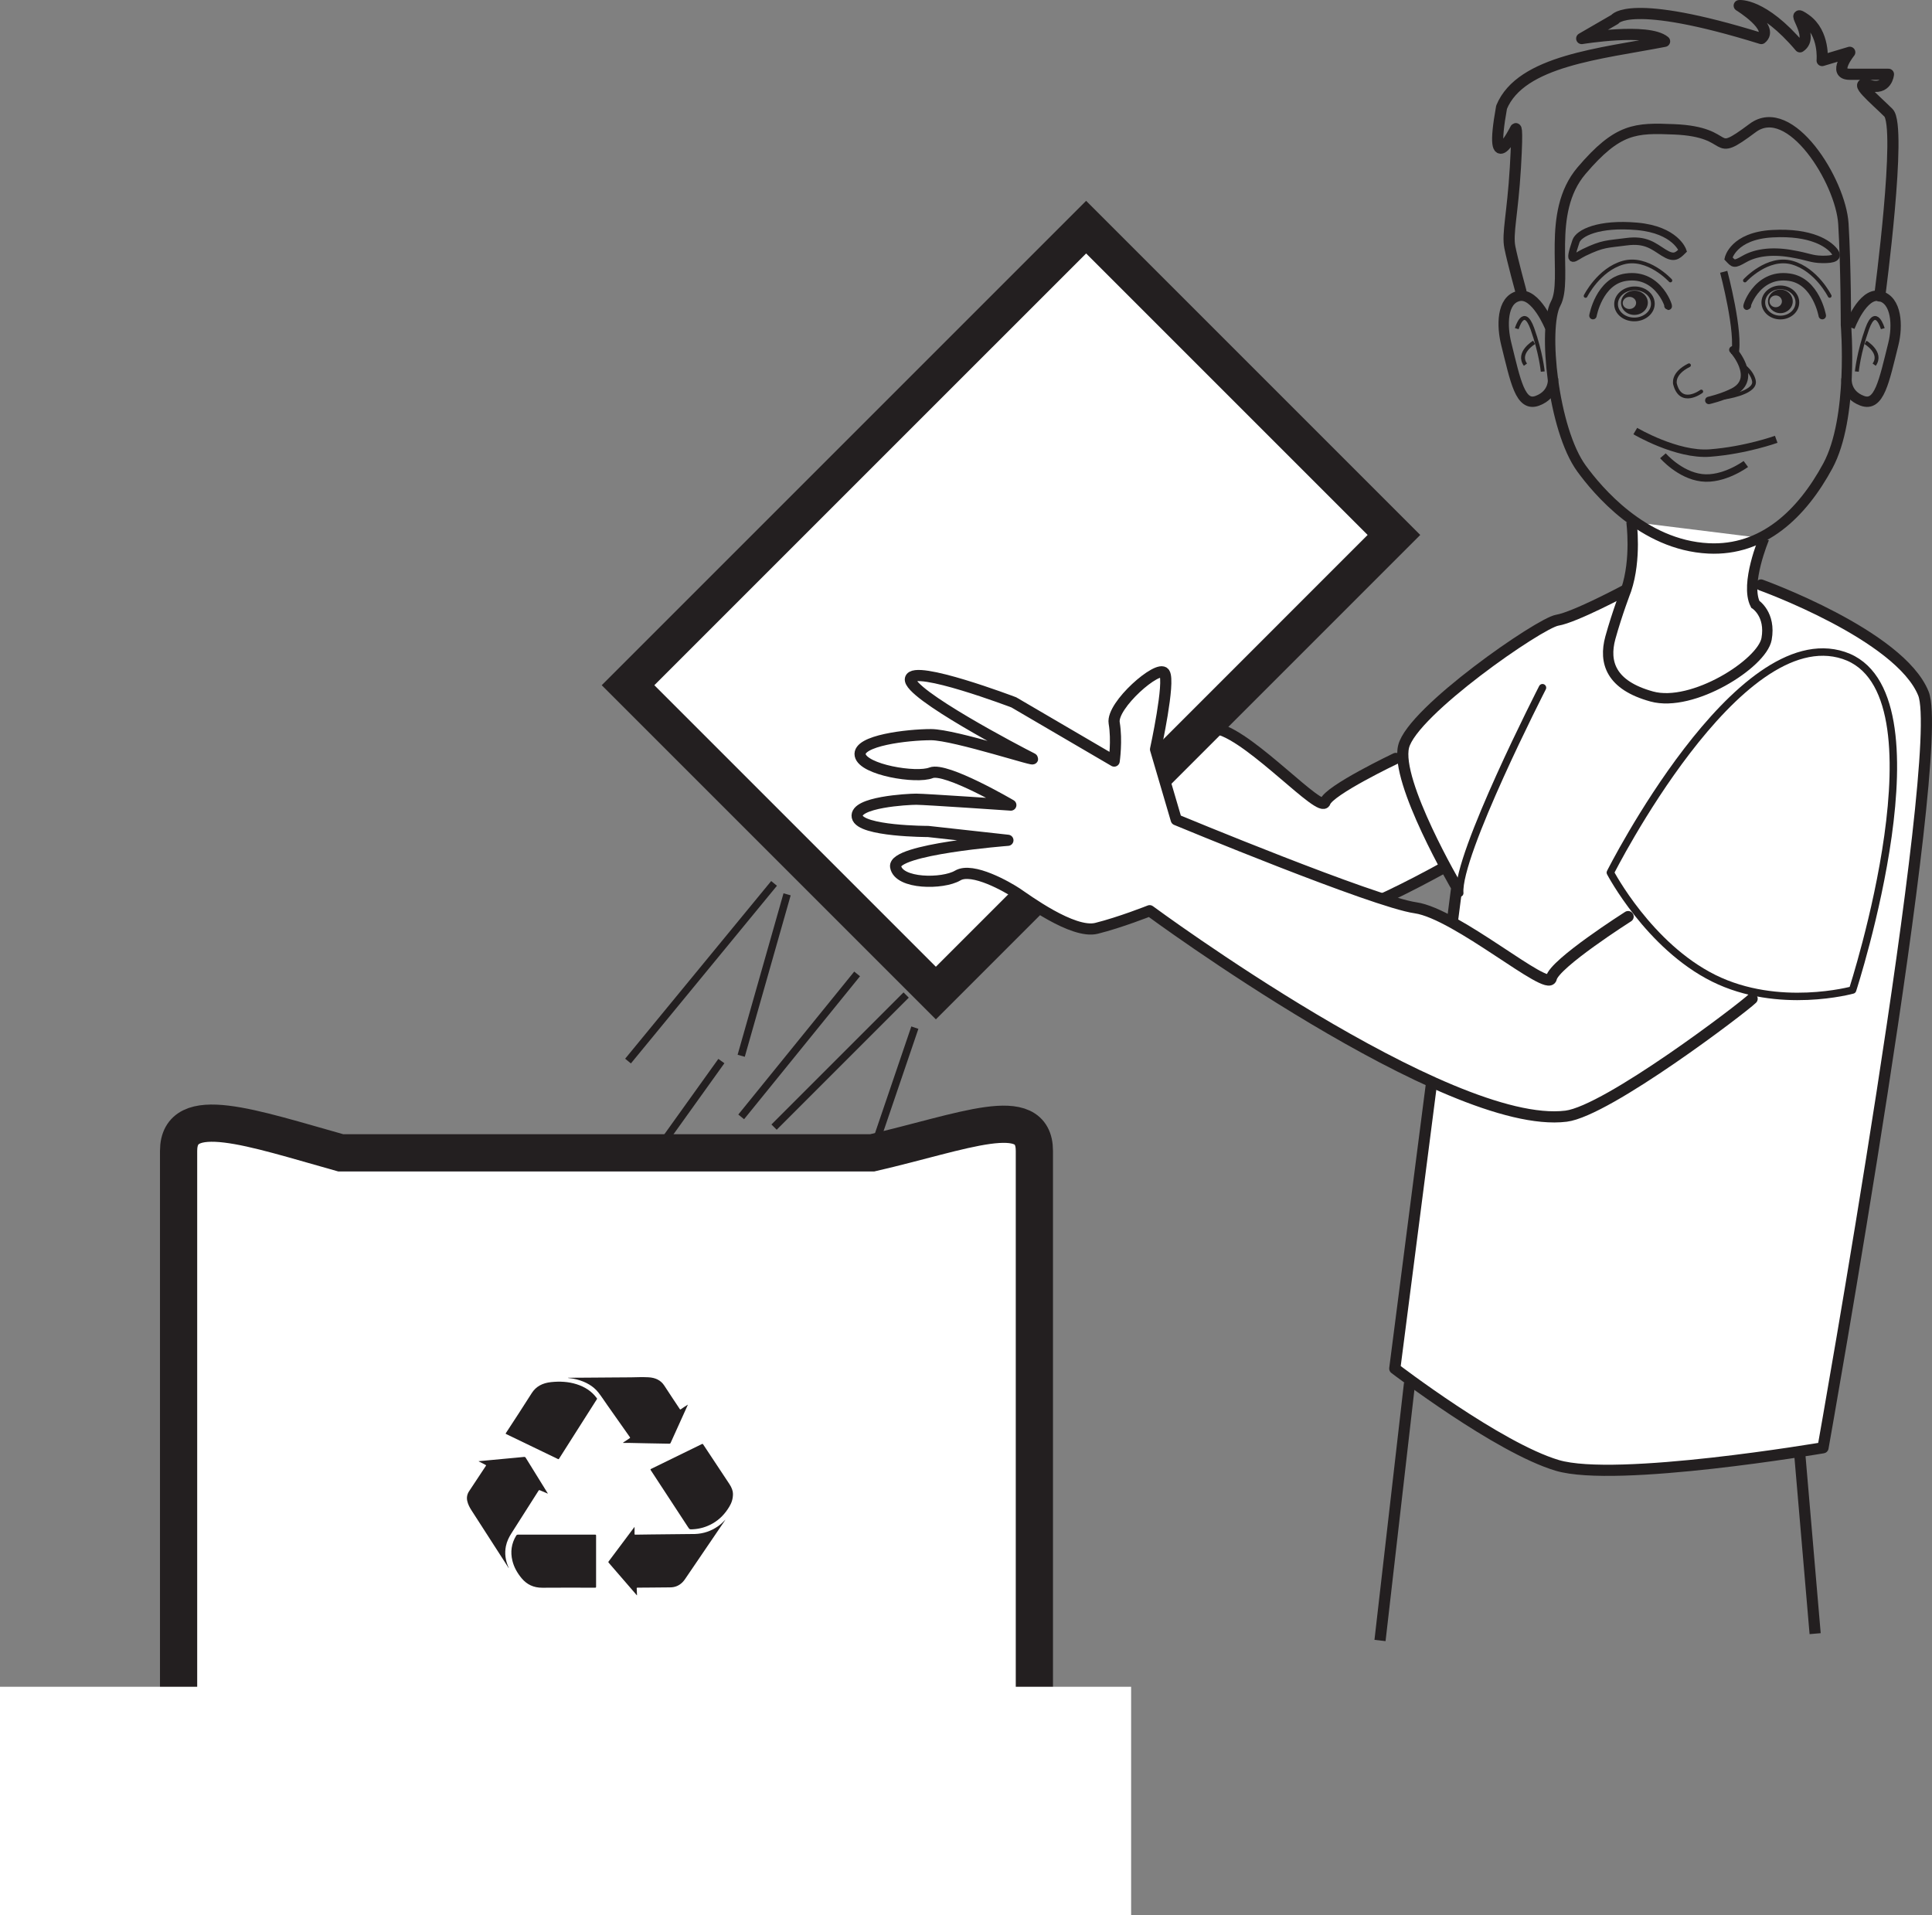 <?xml version="1.0" encoding="UTF-8"?>
<svg xmlns="http://www.w3.org/2000/svg" xmlns:xlink="http://www.w3.org/1999/xlink" width="259.622pt" height="257.376pt" viewBox="0 0 259.622 257.376" version="1.1">
<rect x="0" y="0" width="259.622" height="257.376" fill="#808080" stroke="none"/>
<defs>
<clipPath id="clip1">
  <path d="M 0 80 L 210 80 L 210 257.375 L 0 257.375 Z M 0 80 "/>
</clipPath>
<clipPath id="clip2">
  <path d="M 186 77 L 259.621 77 L 259.621 199 L 186 199 Z M 186 77 "/>
</clipPath>
<clipPath id="clip3">
  <path d="M 240 31 L 259.621 31 L 259.621 62 L 240 62 Z M 240 31 "/>
</clipPath>
<clipPath id="clip4">
  <path d="M 0 226 L 152 226 L 152 257.375 L 0 257.375 Z M 0 226 "/>
</clipPath>
</defs>
<g id="surface1">
<path style=" stroke:none;fill-rule:nonzero;fill:rgb(100%,100%,100%);fill-opacity:1;" d="M 139 236.102 C 139 242.73 129.246 248.102 117.211 248.102 L 45.789 248.102 C 33.754 248.102 24 242.73 24 236.102 L 24 154.664 C 24 148.039 33.867 151.586 45.789 154.918 L 117.211 154.918 C 129.5 152.086 139 148.039 139 154.664 Z M 139 236.102 "/>
<g clip-path="url(#clip1)" clip-rule="nonzero">
<path style="fill:none;stroke-width:5;stroke-linecap:butt;stroke-linejoin:miter;stroke:rgb(13.73%,12.16%,12.549%);stroke-opacity:1;stroke-miterlimit:10;" d="M -0.001 0 C -0.001 -6.629 -9.754 -12 -21.79 -12 L -93.211 -12 C -105.247 -12 -115.001 -6.629 -115.001 0 L -115.001 81.438 C -115.001 88.063 -105.133 84.516 -93.211 81.184 L -21.79 81.184 C -9.501 84.016 -0.001 88.063 -0.001 81.438 Z M -0.001 0 " transform="matrix(1,0,0,-1,139,236.102)"/>
</g>
<path style=" stroke:none;fill-rule:evenodd;fill:rgb(13.73%,12.16%,12.549%);fill-opacity:1;" d="M 73.629 200.719 C 73.246 200.562 72.898 200.418 72.559 200.266 C 72.461 200.227 72.422 200.234 72.367 200.32 C 71.16 202.223 69.957 204.125 68.738 206.023 C 68.383 206.57 68.117 207.137 67.988 207.754 C 67.785 208.738 67.922 209.684 68.328 210.609 C 68.344 210.641 68.371 210.672 68.359 210.727 C 68.199 210.477 68.047 210.238 67.895 210 C 66.387 207.66 64.883 205.316 63.371 202.977 C 63.105 202.566 62.883 202.145 62.785 201.676 C 62.691 201.23 62.77 200.805 63.027 200.406 C 63.777 199.273 64.523 198.141 65.277 197.004 C 65.332 196.926 65.328 196.891 65.23 196.84 C 64.957 196.707 64.688 196.566 64.418 196.426 C 64.387 196.406 64.344 196.398 64.316 196.355 C 64.809 196.312 65.293 196.266 65.777 196.219 C 66.371 196.164 66.965 196.105 67.559 196.051 C 68.137 195.996 68.715 195.945 69.289 195.891 C 69.652 195.855 70.016 195.824 70.375 195.785 C 70.492 195.773 70.574 195.773 70.645 195.891 C 71.609 197.457 72.582 199.023 73.551 200.586 C 73.57 200.621 73.59 200.66 73.629 200.719 "/>
<path style=" stroke:none;fill-rule:evenodd;fill:rgb(13.73%,12.16%,12.549%);fill-opacity:1;" d="M 85.578 214.375 C 85.199 213.938 84.824 213.496 84.445 213.062 C 83.562 212.039 82.68 211.016 81.793 209.996 C 81.746 209.938 81.734 209.898 81.781 209.836 C 82.922 208.316 84.059 206.793 85.199 205.27 C 85.215 205.25 85.23 205.23 85.27 205.184 L 85.27 205.629 C 85.27 205.793 85.273 205.957 85.27 206.121 C 85.266 206.203 85.297 206.227 85.391 206.227 C 86.066 206.215 86.746 206.211 87.422 206.199 C 88.152 206.191 88.887 206.184 89.617 206.176 C 90.379 206.168 91.141 206.168 91.898 206.152 C 92.398 206.141 92.895 206.152 93.391 206.137 C 94.543 206.098 95.562 205.738 96.465 205.113 C 96.848 204.848 97.18 204.531 97.492 204.199 C 97.43 204.293 97.371 204.387 97.309 204.477 C 95.637 206.938 93.965 209.398 92.293 211.852 C 92.109 212.125 91.938 212.402 91.695 212.641 C 91.25 213.078 90.703 213.316 90.023 213.312 C 89.145 213.312 88.266 213.32 87.387 213.336 C 86.82 213.344 86.25 213.352 85.684 213.348 C 85.578 213.348 85.559 213.379 85.562 213.461 C 85.578 213.766 85.59 214.066 85.602 214.367 Z M 85.578 214.375 "/>
<path style=" stroke:none;fill-rule:evenodd;fill:rgb(13.73%,12.16%,12.549%);fill-opacity:1;" d="M 76.348 185.141 C 76.496 185.141 76.645 185.145 76.797 185.141 C 77.469 185.137 78.141 185.133 78.816 185.129 C 79.891 185.121 80.965 185.121 82.039 185.105 C 82.957 185.09 83.879 185.098 84.801 185.086 C 85.57 185.07 86.348 185.039 87.117 185.078 C 88.035 185.121 88.785 185.453 89.262 186.188 C 89.945 187.242 90.648 188.289 91.344 189.34 C 91.391 189.414 91.422 189.426 91.504 189.367 C 91.805 189.156 92.117 188.949 92.441 188.75 C 92.371 188.91 92.301 189.07 92.23 189.227 C 91.523 190.789 90.812 192.348 90.109 193.914 C 90.074 193.98 90.035 194.004 89.953 194.004 C 88.934 193.984 87.91 193.965 86.895 193.949 C 86.152 193.934 85.414 193.914 84.676 193.902 C 84.363 193.898 84.051 193.902 83.738 193.902 C 83.734 193.891 83.73 193.875 83.727 193.863 C 83.777 193.828 83.828 193.789 83.883 193.754 C 84.117 193.594 84.352 193.434 84.594 193.281 C 84.68 193.23 84.691 193.191 84.633 193.109 C 83.629 191.691 82.633 190.273 81.633 188.852 C 81.23 188.281 80.855 187.695 80.426 187.145 C 79.723 186.246 78.723 185.695 77.543 185.379 C 77.152 185.273 76.754 185.211 76.348 185.172 Z M 76.348 185.141 "/>
<path style=" stroke:none;fill-rule:evenodd;fill:rgb(13.73%,12.16%,12.549%);fill-opacity:1;" d="M 74.777 206.223 C 76.5 206.223 78.223 206.223 79.949 206.223 C 80.062 206.223 80.102 206.242 80.102 206.352 C 80.098 208.641 80.098 210.934 80.102 213.223 C 80.102 213.332 80.066 213.355 79.949 213.355 C 77.602 213.352 75.254 213.336 72.906 213.359 C 71.691 213.371 70.785 212.914 70.094 212.082 C 69.508 211.375 69.07 210.602 68.859 209.738 C 68.57 208.559 68.715 207.426 69.367 206.355 C 69.43 206.254 69.5 206.223 69.629 206.223 C 71.344 206.227 73.062 206.223 74.777 206.223 "/>
<path style=" stroke:none;fill-rule:evenodd;fill:rgb(13.73%,12.16%,12.549%);fill-opacity:1;" d="M 98.496 200.746 C 98.496 201.465 98.293 201.992 97.988 202.496 C 97.441 203.402 96.727 204.18 95.738 204.738 C 94.934 205.191 94.059 205.453 93.102 205.504 C 92.66 205.527 92.664 205.527 92.441 205.188 C 90.777 202.645 89.117 200.102 87.449 197.562 C 87.391 197.469 87.402 197.434 87.508 197.383 C 89.773 196.277 92.039 195.172 94.301 194.062 C 94.391 194.016 94.434 194.016 94.492 194.102 C 95.664 195.883 96.836 197.66 98.02 199.43 C 98.324 199.887 98.496 200.359 98.496 200.746 "/>
<path style=" stroke:none;fill-rule:evenodd;fill:rgb(13.73%,12.16%,12.549%);fill-opacity:1;" d="M 80.242 187.965 C 80.227 187.988 80.207 188.02 80.191 188.051 C 79.266 189.508 78.34 190.965 77.414 192.418 C 76.652 193.617 75.887 194.816 75.129 196.016 C 75.082 196.094 75.051 196.102 74.965 196.059 C 72.656 194.945 70.344 193.828 68.031 192.715 C 67.945 192.676 67.941 192.641 67.988 192.566 C 69.148 190.785 70.324 189.008 71.453 187.211 C 72.031 186.297 72.914 185.848 74.055 185.727 C 75.219 185.605 76.375 185.66 77.492 186.016 C 78.582 186.363 79.477 186.938 80.125 187.789 C 80.164 187.84 80.195 187.891 80.23 187.941 C 80.234 187.945 80.234 187.953 80.242 187.965 "/>
<path style="fill-rule:nonzero;fill:rgb(100%,100%,100%);fill-opacity:1;stroke-width:1.5;stroke-linecap:round;stroke-linejoin:round;stroke:rgb(13.73%,12.16%,12.549%);stroke-opacity:1;stroke-miterlimit:4;" d="M 0.002 0.001 C 0.002 0.001 -8.963 -4.265 -9.498 -5.87 C -10.041 -7.483 -19.225 2.696 -23.788 3.931 C -28.354 5.161 -49.452 17.142 -49.452 17.142 L -50.795 25.345 C -50.795 25.345 -48.182 32.731 -48.725 33.802 C -49.264 34.876 -55.159 30.911 -55.073 28.888 C -54.983 26.864 -55.604 24.599 -55.604 24.599 L -66.073 32.591 C -66.073 32.591 -76.831 38.271 -77.366 36.661 C -77.905 35.048 -66.108 26.899 -64.866 26.071 C -63.616 25.251 -73.166 29.778 -75.823 30.103 C -78.483 30.431 -84.209 30.466 -84.081 28.774 C -83.959 27.083 -78.104 25.36 -76.362 25.817 C -74.616 26.271 -67.842 21.079 -67.842 21.079 C -67.842 21.079 -77.397 22.927 -78.389 23.048 C -79.385 23.173 -85.409 23.579 -85.28 21.888 C -85.155 20.196 -77.51 19.255 -77.51 19.255 L -68.67 17.161 C -68.67 17.161 -81.748 17.763 -81.659 15.743 C -81.577 13.728 -76.592 13.11 -74.811 13.899 C -73.03 14.685 -69.327 11.88 -68.413 11.099 C -67.502 10.317 -62.682 5.704 -59.94 6.032 C -57.206 6.372 -53.721 7.278 -53.721 7.278 C -53.721 7.278 -23.26 -21.597 -9.776 -21.585 C -5.041 -21.581 11.673 -11.827 12.791 -10.96 " transform="matrix(1,0,0,-1,187.565,101.919)"/>
<path style="fill-rule:evenodd;fill:rgb(13.73%,12.16%,12.549%);fill-opacity:1;stroke-width:1.5;stroke-linecap:butt;stroke-linejoin:miter;stroke:rgb(13.73%,12.16%,12.549%);stroke-opacity:1;stroke-miterlimit:4;" d="M -0 -0.001 L 2.117 -24.716 " transform="matrix(1,0,0,-1,241.801,194.815)"/>
<path style="fill-rule:evenodd;fill:rgb(13.73%,12.16%,12.549%);fill-opacity:1;stroke-width:1.5;stroke-linecap:butt;stroke-linejoin:miter;stroke:rgb(13.73%,12.16%,12.549%);stroke-opacity:1;stroke-miterlimit:4;" d="M 0.001 -0 L -3.967 -34.57 " transform="matrix(1,0,0,-1,189.413,185.879)"/>
<path style=" stroke:none;fill-rule:nonzero;fill:rgb(100%,100%,100%);fill-opacity:1;" d="M 236.641 78.609 C 236.641 78.609 255.297 85.316 258.469 93.199 C 261.645 101.09 244.977 194.551 244.977 194.551 C 244.977 194.551 217.195 199.285 209.262 196.918 C 201.32 194.551 187.43 183.906 187.43 183.906 L 195.762 119.23 C 195.762 119.23 187.43 105.035 188.621 100.305 C 189.812 95.566 206.879 83.738 209.262 83.344 C 211.641 82.949 218.527 79.258 218.527 79.258 "/>
<g clip-path="url(#clip2)" clip-rule="nonzero">
<path style="fill:none;stroke-width:1.5;stroke-linecap:round;stroke-linejoin:round;stroke:rgb(13.73%,12.16%,12.549%);stroke-opacity:1;stroke-miterlimit:4;" d="M -0 0.001 C -0 0.001 18.656 -6.707 21.828 -14.589 C 25.003 -22.48 8.335 -115.941 8.335 -115.941 C 8.335 -115.941 -19.446 -120.675 -27.379 -118.308 C -35.321 -115.941 -49.211 -105.296 -49.211 -105.296 L -40.879 -40.621 C -40.879 -40.621 -49.211 -26.425 -48.02 -21.695 C -46.829 -16.957 -29.762 -5.128 -27.379 -4.734 C -25 -4.339 -18.114 -0.648 -18.114 -0.648 " transform="matrix(1,0,0,-1,236.641,78.61)"/>
</g>
<path style="fill-rule:nonzero;fill:rgb(100%,100%,100%);fill-opacity:1;stroke-width:1;stroke-linecap:round;stroke-linejoin:round;stroke:rgb(13.73%,12.16%,12.549%);stroke-opacity:1;stroke-miterlimit:4;" d="M 0.002 -0 C 0.002 -0 -11.514 -22.481 -11.116 -27.602 " transform="matrix(1,0,0,-1,207.276,92.414)"/>
<path style="fill-rule:nonzero;fill:rgb(100%,100%,100%);fill-opacity:1;stroke-width:5;stroke-linecap:butt;stroke-linejoin:miter;stroke:rgb(13.73%,12.16%,12.549%);stroke-opacity:1;stroke-miterlimit:10;" d="M -0.001 0.001 L -61.556 -61.558 L -102.923 -20.19 L -41.365 41.364 Z M -0.001 0.001 " transform="matrix(1,0,0,-1,187.318,71.888)"/>
<path style="fill-rule:nonzero;fill:rgb(100%,100%,100%);fill-opacity:1;stroke-width:1.5;stroke-linecap:round;stroke-linejoin:round;stroke:rgb(13.73%,12.16%,12.549%);stroke-opacity:1;stroke-miterlimit:4;" d="M -0 0.001 C -0 0.001 -9.926 -6.312 -10.321 -8.285 C -10.719 -10.253 -23.024 0.391 -28.575 1.184 C -34.133 1.973 -60.723 13.016 -60.723 13.016 L -63.504 22.477 C -63.504 22.477 -61.52 31.551 -62.313 32.731 C -63.11 33.915 -69.457 28.395 -69.063 26.028 C -68.661 23.661 -69.063 20.899 -69.063 20.899 L -82.551 28.79 C -82.551 28.79 -96.043 33.915 -96.446 31.942 C -96.84 29.973 -81.758 22.083 -80.172 21.293 C -78.582 20.504 -90.493 24.45 -93.668 24.45 C -96.84 24.45 -103.59 23.661 -103.192 21.688 C -102.793 19.715 -95.653 18.532 -93.668 19.321 C -91.68 20.11 -82.95 14.985 -82.95 14.985 C -82.95 14.985 -94.457 15.774 -95.653 15.774 C -96.84 15.774 -103.985 15.379 -103.59 13.407 C -103.192 11.438 -94.063 11.438 -94.063 11.438 L -83.344 10.254 C -83.344 10.254 -98.825 9.071 -98.43 6.704 C -98.032 4.34 -92.075 4.34 -90.094 5.516 C -88.11 6.704 -83.344 3.942 -82.161 3.157 C -80.965 2.364 -74.614 -2.367 -71.442 -1.578 C -68.266 -0.789 -64.293 0.79 -64.293 0.79 C -64.293 0.79 -24.211 -28.792 -8.336 -26.82 C -2.766 -26.124 15.476 -12.226 16.664 -11.042 " transform="matrix(1,0,0,-1,218.786,123.172)"/>
<path style=" stroke:none;fill-rule:nonzero;fill:rgb(100%,100%,100%);fill-opacity:1;" d="M 247.758 88.074 C 262.043 92.805 248.949 133.035 248.949 133.035 C 248.949 133.035 239.023 135.793 230.289 131.457 C 221.562 127.117 216.398 117.258 216.398 117.258 C 216.398 117.258 233.469 83.344 247.758 88.074 "/>
<path style="fill:none;stroke-width:1;stroke-linecap:round;stroke-linejoin:round;stroke:rgb(13.73%,12.16%,12.549%);stroke-opacity:1;stroke-miterlimit:4;" d="M 0.002 -0 C 14.287 -4.73 1.193 -44.961 1.193 -44.961 C 1.193 -44.961 -8.733 -47.719 -17.467 -43.383 C -26.194 -39.043 -31.358 -29.184 -31.358 -29.184 C -31.358 -29.184 -14.288 4.73 0.002 -0 Z M 0.002 -0 " transform="matrix(1,0,0,-1,247.756,88.074)"/>
<path style="fill-rule:nonzero;fill:rgb(100%,100%,100%);fill-opacity:1;stroke-width:1.393;stroke-linecap:butt;stroke-linejoin:miter;stroke:rgb(13.73%,12.16%,12.549%);stroke-opacity:1;stroke-miterlimit:4;" d="M 0.001 0 C 0.001 0 -2.581 -6.117 -1.186 -8.855 C -1.186 -8.855 0.935 -10.203 0.334 -13.531 C -0.28 -16.852 -9.627 -22.766 -15.096 -21.254 C -20.573 -19.746 -21.565 -16.691 -20.659 -13.367 C -19.741 -10.047 -18.53 -6.918 -18.53 -6.918 C -17.135 -2.766 -17.819 2.211 -17.819 2.211 " transform="matrix(1,0,0,-1,237.057,72.34)"/>
<path style="fill:none;stroke-width:0.5;stroke-linecap:round;stroke-linejoin:round;stroke:rgb(13.73%,12.16%,12.549%);stroke-opacity:1;stroke-miterlimit:4;" d="M 0.001 -0.002 C 0.001 -0.002 -3.042 3.334 -6.366 2.393 C -9.624 1.467 -11.397 -2.076 -11.397 -2.076 " transform="matrix(1,0,0,-1,224.467,37.693)"/>
<path style="fill:none;stroke-width:1;stroke-linecap:round;stroke-linejoin:round;stroke:rgb(13.73%,12.16%,12.549%);stroke-opacity:1;stroke-miterlimit:4;" d="M 0.002 -0.001 C 0.334 -0.708 -1.045 4.534 -5.67 3.838 C -9.248 3.307 -10.073 -1.322 -10.073 -1.322 " transform="matrix(1,0,0,-1,224.135,41.092)"/>
<path style="fill:none;stroke-width:0.5;stroke-linecap:round;stroke-linejoin:round;stroke:rgb(13.73%,12.16%,12.549%);stroke-opacity:1;stroke-miterlimit:4;" d="M 0.001 -0.002 C 0.001 -0.002 3.041 3.334 6.365 2.393 C 9.626 1.467 11.396 -2.076 11.396 -2.076 " transform="matrix(1,0,0,-1,234.479,37.693)"/>
<path style="fill:none;stroke-width:1;stroke-linecap:round;stroke-linejoin:round;stroke:rgb(13.73%,12.16%,12.549%);stroke-opacity:1;stroke-miterlimit:4;" d="M 0.002 -0.001 C -0.334 -0.708 1.044 4.534 5.669 3.838 C 9.248 3.307 10.068 -1.322 10.068 -1.322 " transform="matrix(1,0,0,-1,234.811,41.092)"/>
<path style="fill:none;stroke-width:1;stroke-linecap:round;stroke-linejoin:round;stroke:rgb(13.73%,12.16%,12.549%);stroke-opacity:1;stroke-miterlimit:4;" d="M 0.001 -0.002 C 0.251 -0.252 0.919 -1.096 1.298 -2.092 C 1.767 -3.338 1.775 -4.783 0.001 -5.666 C -1.522 -6.42 -3.229 -6.803 -3.229 -6.803 " transform="matrix(1,0,0,-1,232.862,47.006)"/>
<path style="fill:none;stroke-width:0.5;stroke-linecap:round;stroke-linejoin:round;stroke:rgb(13.73%,12.16%,12.549%);stroke-opacity:1;stroke-miterlimit:4;" d="M 0.001 0 C 0.001 0 3.99 0.566 3.99 2.074 C 3.99 2.074 3.99 3.207 2.47 4.344 " transform="matrix(1,0,0,-1,231.721,53.426)"/>
<path style="fill:none;stroke-width:0.5;stroke-linecap:round;stroke-linejoin:round;stroke:rgb(13.73%,12.16%,12.549%);stroke-opacity:1;stroke-miterlimit:4;" d="M -0 -0.001 C -0 -0.001 -2.786 -2.091 -3.547 1.069 C -3.497 1.026 -3.954 2.374 -1.649 3.526 " transform="matrix(1,0,0,-1,228.618,52.608)"/>
<path style="fill:none;stroke-width:1;stroke-linecap:butt;stroke-linejoin:miter;stroke:rgb(13.73%,12.16%,12.549%);stroke-opacity:1;stroke-miterlimit:4;" d="M -0 -0 C -0 -0 -0.95 2.792 -6.122 3.261 C -11.297 3.722 -13.973 2.359 -14.344 1.257 C -15.489 -2.129 -14.637 -0.907 -13.231 -0.239 C -10.641 1 -10.176 0.843 -7.571 1.195 C -4.957 1.546 -3.942 0.605 -2.559 -0.266 C -1.176 -1.141 -0.735 -0.727 -0 -0 Z M -0 -0 " transform="matrix(1,0,0,-1,226.118,33.679)"/>
<path style="fill:none;stroke-width:1;stroke-linecap:butt;stroke-linejoin:miter;stroke:rgb(13.73%,12.16%,12.549%);stroke-opacity:1;stroke-miterlimit:4;" d="M -0 -0.001 C -0 -0.001 0.652 3.034 5.925 3.319 C 11.191 3.604 13.441 1.924 14.183 1.03 C 14.925 0.124 14.199 -0.166 12.617 -0.138 C 11.042 -0.107 10.972 0.206 8.335 0.651 C 5.707 1.092 3.593 0.745 2.156 -0.08 C 0.718 -0.904 0.718 -0.751 -0 -0.001 Z M -0 -0.001 " transform="matrix(1,0,0,-1,232.262,34.721)"/>
<path style=" stroke:none;fill-rule:nonzero;fill:rgb(13.73%,12.16%,12.549%);fill-opacity:1;" d="M 236.289 59.395 L 236.41 59.395 C 236.438 59.395 236.441 59.344 236.41 59.344 L 236.293 59.344 C 236.262 59.344 236.254 59.395 236.289 59.395 "/>
<path style=" stroke:none;fill-rule:nonzero;fill:rgb(13.73%,12.16%,12.549%);fill-opacity:1;" d="M 218.992 41.523 C 218.496 41.543 218.078 41.195 218.059 40.742 C 218.051 40.293 218.438 39.914 218.93 39.895 C 219.426 39.875 219.844 40.227 219.859 40.676 C 219.875 41.125 219.484 41.508 218.992 41.523 M 219.574 39.055 C 218.582 39.09 217.801 39.852 217.836 40.75 C 217.871 41.648 218.699 42.352 219.699 42.316 C 220.691 42.277 221.465 41.523 221.434 40.617 C 221.398 39.723 220.57 39.016 219.574 39.055 "/>
<path style="fill:none;stroke-width:0.5;stroke-linecap:butt;stroke-linejoin:miter;stroke:rgb(13.73%,12.16%,12.549%);stroke-opacity:1;stroke-miterlimit:4;" d="M 0.001 0.001 C 0.048 -1.152 -1.026 -2.128 -2.393 -2.175 C -3.756 -2.226 -4.905 -1.332 -4.94 -0.179 C -4.979 0.973 -3.916 1.95 -2.545 2.004 C -1.182 2.051 -0.038 1.157 0.001 0.001 Z M 0.001 0.001 " transform="matrix(1,0,0,-1,222.108,40.751)"/>
<path style=" stroke:none;fill-rule:nonzero;fill:rgb(13.73%,12.16%,12.549%);fill-opacity:1;" d="M 238.621 41.285 C 238.16 41.285 237.785 40.934 237.785 40.496 C 237.785 40.059 238.16 39.703 238.621 39.703 C 239.078 39.703 239.453 40.059 239.453 40.496 C 239.453 40.934 239.078 41.285 238.621 41.285 M 239.246 38.91 C 238.328 38.91 237.582 39.621 237.582 40.496 C 237.582 41.375 238.328 42.082 239.246 42.082 C 240.164 42.082 240.91 41.375 240.91 40.496 C 240.91 39.621 240.164 38.91 239.246 38.91 "/>
<path style="fill:none;stroke-width:0.5;stroke-linecap:butt;stroke-linejoin:miter;stroke:rgb(13.73%,12.16%,12.549%);stroke-opacity:1;stroke-miterlimit:4;" d="M -0 0.001 C -0 -1.124 -1.024 -2.026 -2.286 -2.026 C -3.551 -2.026 -4.579 -1.124 -4.579 0.001 C -4.579 1.122 -3.551 2.028 -2.286 2.028 C -1.024 2.028 -0 1.122 -0 0.001 Z M -0 0.001 " transform="matrix(1,0,0,-1,241.532,40.645)"/>
<path style="fill:none;stroke-width:1;stroke-linecap:butt;stroke-linejoin:miter;stroke:rgb(13.73%,12.16%,12.549%);stroke-opacity:1;stroke-miterlimit:4;" d="M 0.002 0 C 0.002 0 -4.081 -1.48 -8.913 -1.847 C -13.366 -2.187 -18.936 1.106 -18.936 1.106 " transform="matrix(1,0,0,-1,238.686,59.032)"/>
<path style="fill:none;stroke-width:1;stroke-linecap:butt;stroke-linejoin:miter;stroke:rgb(13.73%,12.16%,12.549%);stroke-opacity:1;stroke-miterlimit:4;" d="M 0.001 -0.001 C 0.001 -0.001 -2.995 -2.216 -5.944 -1.849 C -8.913 -1.482 -11.139 1.104 -11.139 1.104 " transform="matrix(1,0,0,-1,234.604,62.35)"/>
<path style="fill:none;stroke-width:1;stroke-linecap:butt;stroke-linejoin:miter;stroke:rgb(13.73%,12.16%,12.549%);stroke-opacity:1;stroke-miterlimit:4;" d="M -0 0 C -0 0 2.203 -8.253 1.476 -11.136 " transform="matrix(1,0,0,-1,231.633,36.524)"/>
<path style="fill:none;stroke-width:1.393;stroke-linecap:butt;stroke-linejoin:miter;stroke:rgb(13.73%,12.16%,12.549%);stroke-opacity:1;stroke-miterlimit:4;" d="M -0.001 0.002 C -0.001 0.002 1.05 -12.498 -2.438 -18.947 C -5.918 -25.381 -11.145 -30.385 -18.458 -30.029 C -27.329 -29.596 -33.438 -22.162 -35.528 -19.303 C -39.368 -14.045 -40.747 -0.354 -39.012 2.861 C -37.266 6.084 -40.403 15.018 -35.528 20.74 C -30.649 26.463 -28.297 26.498 -23.094 26.287 C -14.715 25.936 -18.426 22.064 -12.54 26.463 C -7.501 30.225 -0.696 19.311 -0.344 13.592 C -0.001 7.873 -0.001 0.002 -0.001 0.002 Z M -0.001 0.002 " transform="matrix(1,0,0,-1,248.059,43.666)"/>
<path style="fill:none;stroke-width:1.393;stroke-linecap:butt;stroke-linejoin:miter;stroke:rgb(13.73%,12.16%,12.549%);stroke-opacity:1;stroke-miterlimit:4;" d="M -0 -0.002 C -0 -0.002 -1.887 4.693 -4.196 4.174 C -6.504 3.65 -6.469 0.115 -5.872 -2.26 C -4.618 -7.295 -3.989 -10.771 -1.68 -9.9 C 0.628 -9.033 0.418 -6.947 0.418 -6.947 " transform="matrix(1,0,0,-1,208.282,43.951)"/>
<path style="fill:none;stroke-width:0.522;stroke-linecap:butt;stroke-linejoin:miter;stroke:rgb(13.73%,12.16%,12.549%);stroke-opacity:1;stroke-miterlimit:4;" d="M -0 -0 C -0 -0 0.929 3.23 2.093 -0 C 3.25 -3.231 3.488 -5.766 3.488 -5.766 " transform="matrix(1,0,0,-1,203.825,44.164)"/>
<path style="fill:none;stroke-width:0.522;stroke-linecap:butt;stroke-linejoin:miter;stroke:rgb(13.73%,12.16%,12.549%);stroke-opacity:1;stroke-miterlimit:4;" d="M -0 0.001 C -0 0.001 -2.325 -1.378 -1.161 -2.991 " transform="matrix(1,0,0,-1,206.149,46.013)"/>
<g clip-path="url(#clip3)" clip-rule="nonzero">
<path style="fill:none;stroke-width:1.393;stroke-linecap:butt;stroke-linejoin:miter;stroke:rgb(13.73%,12.16%,12.549%);stroke-opacity:1;stroke-miterlimit:4;" d="M -0 -0.002 C -0 -0.002 1.73 4.693 4.043 4.174 C 6.351 3.65 6.472 0.115 5.878 -2.26 C 4.617 -7.295 3.988 -10.771 1.675 -9.9 C -0.629 -9.033 -0.418 -6.947 -0.418 -6.947 " transform="matrix(1,0,0,-1,248.555,43.951)"/>
</g>
<path style="fill:none;stroke-width:0.522;stroke-linecap:butt;stroke-linejoin:miter;stroke:rgb(13.73%,12.16%,12.549%);stroke-opacity:1;stroke-miterlimit:4;" d="M -0 -0 C -0 -0 -0.926 3.23 -2.09 -0 C -3.247 -3.231 -3.485 -5.766 -3.485 -5.766 " transform="matrix(1,0,0,-1,253.008,44.164)"/>
<path style="fill:none;stroke-width:0.522;stroke-linecap:butt;stroke-linejoin:miter;stroke:rgb(13.73%,12.16%,12.549%);stroke-opacity:1;stroke-miterlimit:4;" d="M 0.002 0.001 C 0.002 0.001 2.318 -1.378 1.162 -2.991 " transform="matrix(1,0,0,-1,250.69,46.013)"/>
<path style="fill:none;stroke-width:1.5;stroke-linecap:round;stroke-linejoin:round;stroke:rgb(13.73%,12.16%,12.549%);stroke-opacity:1;stroke-miterlimit:4;" d="M -0 0.001 C -0 0.001 3.027 22.786 1.171 24.626 C -0.688 26.474 -3.84 29.056 -1.43 28.317 C 0.984 27.583 1.171 29.798 1.171 29.798 L -4.028 29.798 C -6.442 29.798 -4.028 32.751 -4.028 32.751 L -7.739 31.642 C -7.739 31.642 -7.368 35.333 -9.969 37.177 C -12.571 39.024 -8.489 34.958 -10.715 33.485 C -15.723 39.392 -18.883 39.024 -18.883 39.024 C -18.883 39.024 -14.055 36.067 -15.915 34.599 C -33.739 40.13 -35.594 37.177 -35.594 37.177 L -40.047 34.599 C -40.047 34.599 -31.137 36.067 -28.911 34.224 C -37.446 32.563 -48.223 31.642 -50.817 25.368 C -52.68 15.04 -48.961 22.415 -48.961 22.415 C -48.961 22.415 -48.59 23.524 -48.961 17.247 C -49.336 10.978 -50.075 8.395 -49.704 6.552 C -49.336 4.704 -48.223 0.645 -48.223 0.645 " transform="matrix(1,0,0,-1,252.598,39.778)"/>
<g clip-path="url(#clip4)" clip-rule="nonzero">
<path style=" stroke:none;fill-rule:nonzero;fill:rgb(100%,100%,100%);fill-opacity:1;" d="M 152 257.375 L 0 257.375 L 0 226.668 L 152 226.668 Z M 152 257.375 "/>
</g>
<path style="fill:none;stroke-width:1;stroke-linecap:butt;stroke-linejoin:miter;stroke:rgb(13.73%,12.16%,12.549%);stroke-opacity:1;stroke-miterlimit:10;" d="M 0 -0.002 L -17.75 -17.752 " transform="matrix(1,0,0,-1,121.769,133.709)"/>
<path style="fill:none;stroke-width:1;stroke-linecap:butt;stroke-linejoin:miter;stroke:rgb(13.73%,12.16%,12.549%);stroke-opacity:1;stroke-miterlimit:10;" d="M -0 0.001 L -15.579 -19.21 " transform="matrix(1,0,0,-1,115.18,130.876)"/>
<path style="fill:none;stroke-width:1;stroke-linecap:butt;stroke-linejoin:miter;stroke:rgb(13.73%,12.16%,12.549%);stroke-opacity:1;stroke-miterlimit:10;" d="M 0 0.001 L -6.168 -21.694 " transform="matrix(1,0,0,-1,105.769,120.181)"/>
<path style="fill:none;stroke-width:1;stroke-linecap:butt;stroke-linejoin:miter;stroke:rgb(13.73%,12.16%,12.549%);stroke-opacity:1;stroke-miterlimit:10;" d="M 0.002 0.002 L -5.725 -16.822 " transform="matrix(1,0,0,-1,122.936,138.096)"/>
<path style="fill:none;stroke-width:1;stroke-linecap:butt;stroke-linejoin:miter;stroke:rgb(13.73%,12.16%,12.549%);stroke-opacity:1;stroke-miterlimit:10;" d="M 0 -0.002 L -19.625 -23.877 " transform="matrix(1,0,0,-1,104.019,118.709)"/>
<path style="fill:none;stroke-width:1;stroke-linecap:butt;stroke-linejoin:miter;stroke:rgb(13.73%,12.16%,12.549%);stroke-opacity:1;stroke-miterlimit:10;" d="M 0.002 -0.002 L -8.834 -12.334 " transform="matrix(1,0,0,-1,96.936,142.584)"/>
</g>
</svg>
